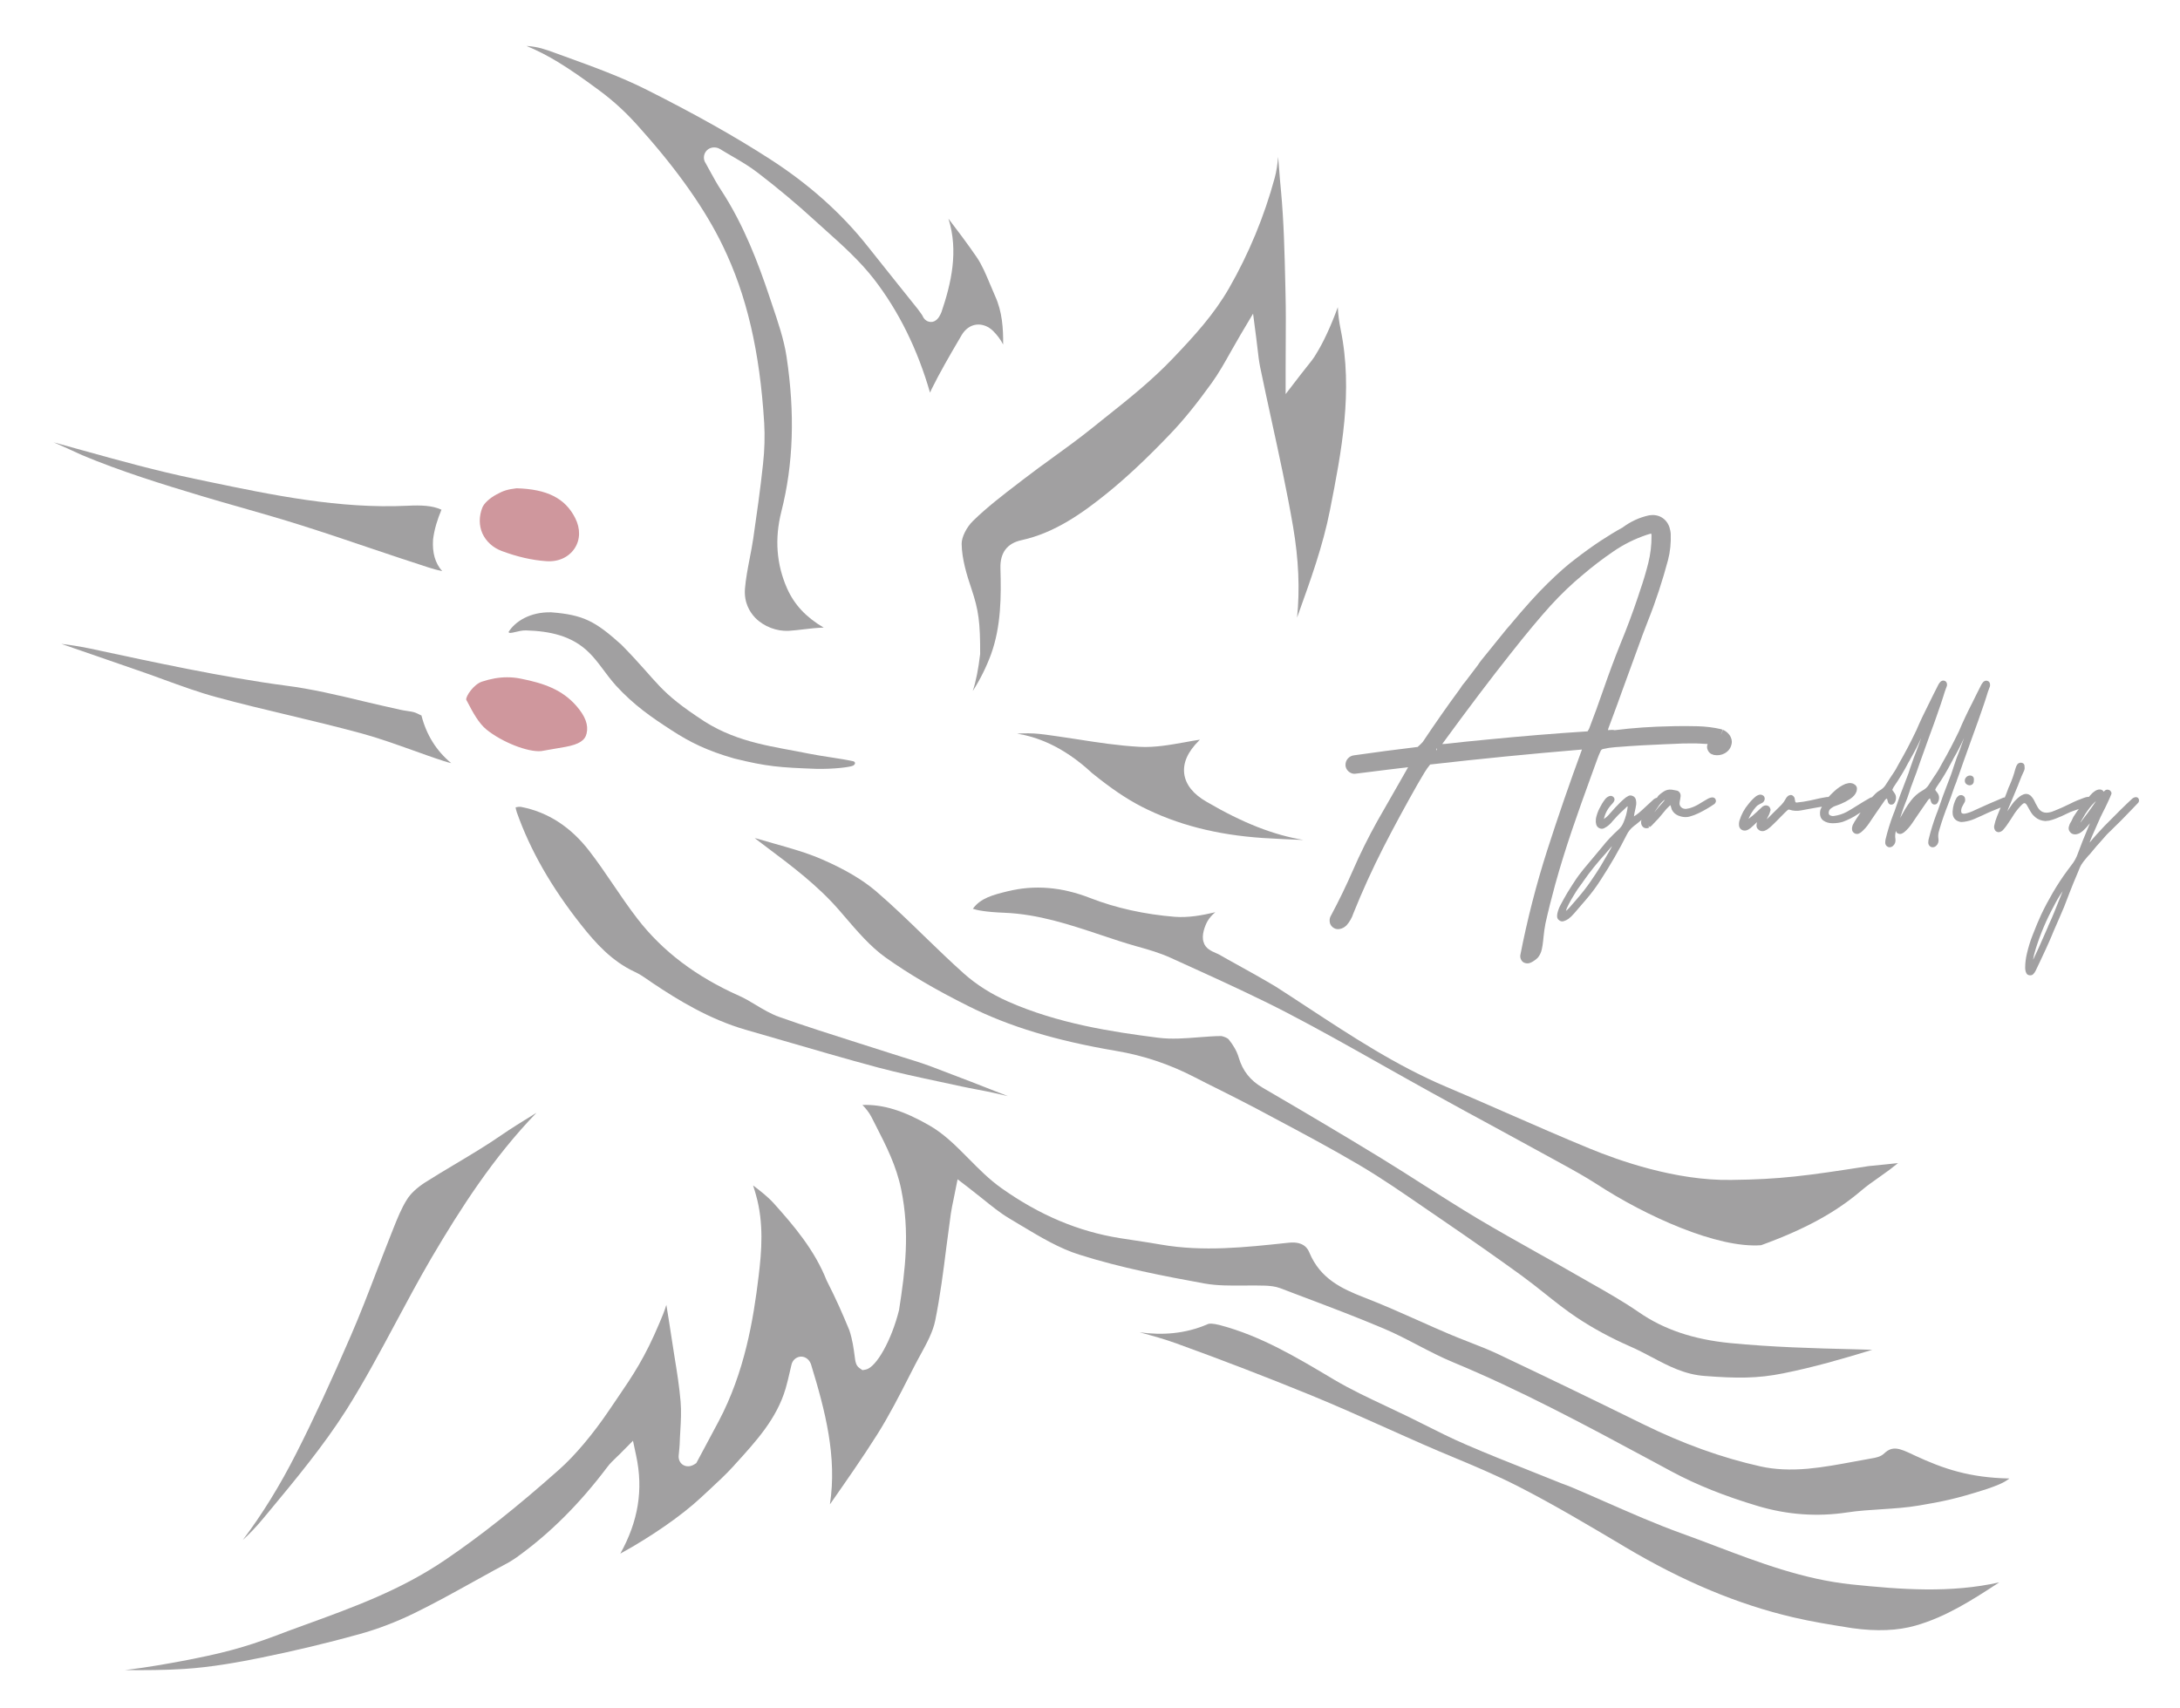 <?xml version="1.0" encoding="utf-8"?>
<!-- Generator: Adobe Illustrator 27.4.1, SVG Export Plug-In . SVG Version: 6.00 Build 0)  -->
<svg version="1.1" id="レイヤー_1" xmlns="http://www.w3.org/2000/svg" xmlns:xlink="http://www.w3.org/1999/xlink" x="0px"
	 y="0px" viewBox="0 0 209.67 164.33" style="enable-background:new 0 0 209.67 164.33;" xml:space="preserve">
<style type="text/css">
	.st0{fill:#A1A0A1;}
	.st1{fill:#CF979D;}
</style>
<g>
	<g>
		<path class="st0" d="M165.71,70.2l-0.21,0.53c0,0,0,0,0,0l0.18-0.54c-0.04-0.02-0.15-0.05-0.19-0.06
			c-0.71-0.16-1.45-0.25-2.2-0.27c-0.72-0.02-1.44-0.02-2.17-0.01l-0.36,0.01c-1.82,0.03-3.66,0.15-5.48,0.38
			c-0.07-0.02-0.14-0.04-0.23-0.03l-0.4,0.02c0.02-0.07,0.04-0.13,0.05-0.19l0.5-1.34c0.26-0.7,0.52-1.4,0.77-2.11l1.55-4.25
			c0.31-0.88,0.64-1.75,0.98-2.62c0.76-1.9,1.4-3.87,1.93-5.85c0.21-0.81,0.29-1.64,0.26-2.5c-0.01-0.22-0.06-0.44-0.13-0.67
			c-0.15-0.42-0.4-0.73-0.76-0.94c-0.35-0.2-0.75-0.26-1.19-0.19c-0.92,0.2-1.77,0.58-2.62,1.22l0-0.01
			c-0.57,0.31-1.24,0.72-2.01,1.22c-0.76,0.5-1.6,1.1-2.49,1.79c-0.75,0.56-1.63,1.34-2.62,2.31c-0.99,0.96-2.21,2.31-3.7,4.1
			c-0.09,0.1-0.18,0.2-0.27,0.31l-2.42,2.99c-0.13,0.16-0.24,0.32-0.35,0.49l-1.17,1.54c-0.22,0.25-0.42,0.52-0.57,0.77
			c-1.13,1.53-2.34,3.26-3.55,5.07c-0.13,0.15-0.29,0.3-0.47,0.46l-0.02,0.02c-2.08,0.25-4.12,0.52-6.08,0.8
			c-0.24,0.02-0.47,0.13-0.62,0.3c-0.17,0.18-0.26,0.42-0.24,0.71c0.05,0.35,0.28,0.62,0.63,0.74c0.09,0.03,0.18,0.03,0.28,0.03
			l3.12-0.39c0.66-0.08,1.33-0.16,1.99-0.24c-0.15,0.27-0.31,0.54-0.46,0.81c-0.1,0.17-0.19,0.34-0.28,0.49l-2.23,3.9
			c-0.85,1.53-1.65,3.13-2.36,4.77c-0.63,1.44-1.33,2.88-2.05,4.23c-0.06,0.09-0.1,0.18-0.13,0.27c-0.06,0.16-0.05,0.47,0.03,0.63
			c0.17,0.35,0.54,0.54,0.91,0.46c0.23-0.04,0.44-0.15,0.65-0.35c0.3-0.34,0.53-0.75,0.66-1.16c0.86-2.14,1.83-4.27,2.87-6.31
			c1.05-2.05,2.17-4.11,3.31-6.12c0.21-0.37,0.43-0.74,0.65-1.1c0.17-0.28,0.35-0.54,0.55-0.78c4.81-0.55,9.69-1.03,14.6-1.44
			c-1.18,3.21-2.31,6.48-3.35,9.72c-1.05,3.29-1.92,6.67-2.58,10.08c-0.03,0.21,0.06,0.46,0.22,0.61c0.12,0.1,0.29,0.16,0.46,0.16
			c0.07,0,0.15-0.01,0.21-0.03c0.1-0.03,0.21-0.08,0.32-0.15c0.09-0.05,0.16-0.1,0.24-0.16c0.04-0.03,0.18-0.15,0.22-0.19
			c0.2-0.23,0.33-0.51,0.4-0.83c0.06-0.25,0.09-0.49,0.13-0.83l0.03-0.31c0.04-0.46,0.11-0.91,0.19-1.34
			c0.28-1.26,0.6-2.51,0.94-3.76c0.48-1.74,1.03-3.49,1.61-5.21c0.59-1.73,1.2-3.45,1.83-5.17l0.6-1.65
			c0.09-0.26,0.2-0.52,0.32-0.78c0.05-0.12,0.12-0.18,0.24-0.21c0.38-0.09,0.77-0.15,1.19-0.18l0.3-0.02
			c1.49-0.12,2.98-0.2,4.47-0.26l0.78-0.03c0.6-0.04,1.2-0.05,1.81-0.05c0.52-0.01,1.05,0.04,1.51,0.06
			c-0.08,0.19-0.08,0.4,0.01,0.58c0.05,0.14,0.19,0.3,0.32,0.37c0.06,0.03,0.19,0.08,0.26,0.1c0.36,0.07,0.73,0.02,1.04-0.15
			c0.39-0.21,0.63-0.56,0.69-1.01c0.02-0.19-0.01-0.48-0.25-0.8C166.13,70.44,165.93,70.29,165.71,70.2z M138.13,72.02l0.01-0.01
			l0.06,0.01l-0.03,0.18c0,0-0.01,0-0.01,0L138.13,72.02z M152.89,69.97c-0.04,0.11-0.09,0.22-0.2,0.38
			c-3.14,0.2-6.39,0.47-9.65,0.79c-1.39,0.13-2.75,0.27-4.05,0.42c-0.09,0-0.19,0.01-0.28,0.01c2.51-3.44,4.72-6.36,6.58-8.7
			c1.51-1.92,2.8-3.46,3.82-4.59c1.02-1.12,2.08-2.13,3.16-3.02c0.9-0.77,1.87-1.51,2.91-2.22c0.99-0.68,2.06-1.21,3.19-1.59
			c0.14-0.05,0.29-0.08,0.43-0.13c0.03,0.06,0.04,0.12,0.04,0.21c0.01,0.89-0.1,1.78-0.31,2.63c-0.23,0.91-0.5,1.81-0.8,2.67
			c-0.07,0.2-0.14,0.4-0.19,0.58c-0.51,1.52-1.08,3.05-1.7,4.55c-0.56,1.39-1.09,2.82-1.59,4.26c-0.24,0.7-0.49,1.39-0.73,2.06
			l-0.14,0.37c-0.16,0.44-0.32,0.87-0.49,1.31C152.89,69.96,152.89,69.96,152.89,69.97z"/>
		<path class="st0" d="M164.1,76.93c-0.14,0.08-0.27,0.15-0.41,0.24c-0.12,0.07-0.24,0.15-0.36,0.22c-0.28,0.16-0.56,0.28-0.85,0.36
			c-0.09,0.02-0.18,0.03-0.27,0.05c-0.03,0-0.05,0-0.08,0.01c-0.03-0.01-0.04-0.01-0.04,0c-0.04-0.01-0.09,0-0.07-0.01
			c-0.16-0.02-0.28-0.09-0.37-0.2c-0.09-0.11-0.13-0.24-0.11-0.39c0-0.05,0.01-0.1,0.02-0.14c0,0,0.01-0.05,0.01-0.06l0.01-0.04
			c0.01-0.03,0.01-0.06,0.02-0.1c0.01-0.09,0.02-0.17,0.04-0.28c0.01-0.13-0.02-0.25-0.09-0.35c-0.07-0.11-0.18-0.18-0.32-0.2
			c-0.14-0.03-0.28-0.05-0.43-0.08c-0.31-0.04-0.58,0.03-0.82,0.2c-0.16,0.1-0.31,0.22-0.46,0.36c-0.06,0.06-0.1,0.15-0.16,0.22
			c-0.03,0.01-0.04,0.01-0.08,0.02c-0.04,0.02-0.08,0.03-0.11,0.05c-0.06,0.03-0.09,0.05-0.1,0.06c0,0-0.01,0.01-0.01,0.01
			c-0.52,0.49-0.9,0.84-1.15,1.06c-0.3,0.28-0.38,0.33-0.39,0.33c-0.02,0.01-0.05,0.03-0.06,0.05c-0.02,0.02-0.05,0.04-0.1,0.07
			c-0.07,0.04-0.14,0.09-0.21,0.14c0.01-0.09,0.03-0.2,0.05-0.31l0.06-0.27c0.04-0.19,0.08-0.38,0.11-0.59
			c0.01-0.14,0-0.27-0.03-0.42c-0.04-0.18-0.15-0.31-0.3-0.37c-0.16-0.08-0.33-0.07-0.46,0.01c-0.03,0.01-0.06,0.03-0.06,0.04
			c-0.04,0.02-0.08,0.04-0.14,0.08c-0.35,0.28-0.68,0.6-1,0.95c-0.17,0.2-0.35,0.4-0.55,0.61c-0.16,0.2-0.36,0.38-0.57,0.52
			c0.12-0.56,0.39-1.04,0.79-1.45c0.07-0.07,0.14-0.16,0.2-0.28c0.06-0.14,0.04-0.28-0.07-0.38c-0.1-0.1-0.23-0.14-0.37-0.1
			c-0.19,0.06-0.34,0.18-0.45,0.33c-0.21,0.27-0.38,0.57-0.53,0.87c-0.15,0.29-0.25,0.59-0.32,0.89c-0.02,0.1-0.03,0.2-0.02,0.24
			c-0.01,0.04-0.01,0.08-0.01,0.16c0,0.02,0.01,0.04,0.01,0.06s0,0.03,0.01,0.05c0.01,0.04,0.02,0.07,0.02,0.12
			c0.04,0.17,0.15,0.3,0.3,0.37c0.16,0.08,0.32,0.08,0.48,0c0.01,0,0.02-0.01,0.03-0.02c0.08-0.04,0.15-0.08,0.22-0.13
			c0.21-0.15,0.4-0.33,0.55-0.53c0.33-0.38,0.69-0.75,1.06-1.08c0.11-0.1,0.22-0.21,0.3-0.29c0.03-0.02,0.06-0.04,0.09-0.05l0,0.03
			c-0.06,0.52-0.19,1.02-0.4,1.51c-0.11,0.28-0.28,0.52-0.51,0.72c-0.56,0.51-1.09,1.06-1.55,1.65c-0.31,0.36-0.61,0.73-0.92,1.1
			c-0.29,0.35-0.58,0.69-0.87,1.04c-0.32,0.39-0.63,0.81-0.91,1.25c-0.05,0.09-0.11,0.17-0.17,0.26c-0.16,0.24-0.31,0.48-0.46,0.73
			c-0.23,0.39-0.45,0.78-0.66,1.18c-0.14,0.25-0.24,0.52-0.31,0.81c-0.02,0.1-0.03,0.2-0.03,0.3c0,0.16,0.07,0.3,0.2,0.38
			c0.09,0.07,0.19,0.11,0.3,0.11c0.04,0,0.08-0.01,0.13-0.02c0.17-0.05,0.33-0.13,0.47-0.23c0.19-0.15,0.38-0.33,0.54-0.52
			l1.17-1.36c0.51-0.59,0.98-1.23,1.4-1.89c0.9-1.38,1.74-2.83,2.48-4.3c0.16-0.33,0.38-0.6,0.67-0.83
			c0.11-0.09,0.18-0.15,0.24-0.18c0.01-0.01,0.03-0.03,0.04-0.04c0.12-0.09,0.23-0.18,0.33-0.27c0.04-0.04,0.1-0.09,0.15-0.13
			c0,0.01-0.01,0.01-0.01,0.02c-0.02,0.07-0.03,0.15-0.03,0.22c-0.01,0.19,0.07,0.36,0.23,0.49c0.07,0.05,0.16,0.07,0.27,0.08
			c0,0,0.01,0,0.01,0c0.11,0,0.2-0.03,0.28-0.08l-0.11-0.17l0.17,0.13c0.06-0.04,0.12-0.09,0.18-0.15c0.06-0.06,0.12-0.13,0.17-0.18
			c0.33-0.32,0.64-0.67,0.93-1.04c0.19-0.25,0.4-0.48,0.64-0.7c0.01-0.01,0.02-0.02,0.04-0.03c0.03,0.05,0.05,0.1,0.06,0.16
			c0.02,0.09,0.05,0.17,0.08,0.26c0.13,0.27,0.34,0.46,0.62,0.58c0.08,0.03,0.16,0.06,0.27,0.09c0.27,0.07,0.55,0.08,0.81,0.01
			c0.3-0.08,0.59-0.19,0.88-0.33c0.51-0.25,1.02-0.54,1.5-0.87c0.05-0.03,0.08-0.08,0.1-0.11c0.09-0.12,0.09-0.26,0-0.41
			c-0.09-0.11-0.22-0.15-0.37-0.12C164.45,76.74,164.28,76.81,164.1,76.93z M159.46,77.63c0.17-0.26,0.37-0.49,0.59-0.66
			c0.02-0.01,0.04-0.02,0.06-0.03l0,0.01c-0.04,0.07-0.09,0.13-0.14,0.19c-0.29,0.31-0.57,0.64-0.83,0.97
			c-0.01,0.01-0.02,0.02-0.03,0.03C159.22,77.97,159.34,77.8,159.46,77.63z M160.1,76.72L160.1,76.72L160.1,76.72L160.1,76.72z
			 M153.46,84.08l-0.13,0.19c-0.01,0.01-0.04,0.05-0.04,0.06c-0.38,0.58-0.79,1.15-1.23,1.68l-0.49,0.58
			c-0.2,0.24-0.41,0.47-0.62,0.71c-0.1,0.12-0.22,0.23-0.34,0.33c0-0.01,0-0.02,0.01-0.03c0.02-0.08,0.05-0.16,0.07-0.23
			c0.04-0.1,0.09-0.2,0.15-0.31c0.02-0.05,0.05-0.1,0.08-0.16c0.11-0.21,0.22-0.41,0.34-0.6l0.12-0.2c0.24-0.41,0.52-0.81,0.81-1.19
			c0.04-0.05,0.08-0.11,0.11-0.16c0.63-0.91,1.34-1.78,2.09-2.61c0.18-0.21,0.36-0.42,0.54-0.63c0.04-0.04,0.07-0.08,0.12-0.12
			c-0.03,0.04-0.05,0.09-0.07,0.13c-0.12,0.22-0.24,0.45-0.37,0.66l-0.28,0.48C154.06,83.14,153.77,83.62,153.46,84.08z"/>
		<path class="st0" d="M188.01,75.59c0.02-0.03,0.03-0.07,0.06-0.14c0.07-0.17,0.13-0.35,0.19-0.53c0.04-0.13,0.09-0.25,0.14-0.38
			l0.07-0.2c0.12-0.34,0.24-0.69,0.36-1.03c0.27-0.76,0.54-1.51,0.81-2.26c0.21-0.56,0.41-1.13,0.61-1.69l0.56-1.61
			c0.08-0.22,0.15-0.45,0.22-0.67c0.1-0.36,0.22-0.7,0.35-1.03c0.02-0.06,0.03-0.11,0.02-0.17c0-0.02,0-0.05,0-0.07
			c0-0.03-0.01-0.06-0.02-0.08c-0.03-0.12-0.12-0.21-0.25-0.24c-0.12-0.04-0.25,0-0.37,0.1c-0.07,0.08-0.14,0.17-0.19,0.26
			c-0.17,0.32-0.33,0.65-0.49,0.97c-0.14,0.28-0.27,0.56-0.41,0.83c-0.46,0.89-0.88,1.78-1.26,2.69c-0.01,0.02-0.02,0.04-0.03,0.06
			c-0.01,0.01-0.03,0.05-0.03,0.06c-0.49,1.01-1,1.99-1.54,2.93c-0.09,0.17-0.19,0.34-0.28,0.51l-0.06,0.11
			c-0.05,0.08-0.1,0.16-0.15,0.24c-0.01,0.02-0.03,0.05-0.04,0.06c-0.07,0.12-0.15,0.24-0.24,0.36c-0.17,0.25-0.33,0.51-0.5,0.77
			c-0.15,0.26-0.35,0.45-0.63,0.6c-0.45,0.25-0.83,0.59-1.13,0.99c-0.4,0.51-0.71,1.09-1.03,1.66c0.15-0.44,0.28-0.88,0.45-1.3
			c0.17-0.42,0.33-0.85,0.47-1.29c0.05-0.18,0.11-0.36,0.18-0.53l0.05-0.13c0.07-0.17,0.13-0.35,0.19-0.52l0.22-0.58
			c0.12-0.34,0.24-0.69,0.36-1.03c0.27-0.76,0.54-1.51,0.81-2.26c0.21-0.56,0.41-1.13,0.62-1.7l0.56-1.61
			c0.08-0.22,0.15-0.45,0.22-0.67c0.1-0.35,0.22-0.7,0.34-1.01c0.03-0.06,0.05-0.12,0.04-0.19c0-0.02,0-0.05,0-0.07
			c0-0.03-0.01-0.06-0.02-0.09c-0.03-0.11-0.12-0.2-0.24-0.23c-0.12-0.04-0.25,0-0.37,0.1c-0.07,0.08-0.14,0.17-0.19,0.26
			c-0.17,0.32-0.33,0.65-0.49,0.97c-0.14,0.28-0.27,0.56-0.41,0.83c-0.45,0.88-0.87,1.77-1.25,2.66c-0.01,0.03-0.03,0.06-0.05,0.09
			c-0.01,0.01-0.03,0.05-0.03,0.07c-0.48,1.01-1,1.99-1.54,2.93l-0.34,0.62c-0.05,0.08-0.1,0.16-0.15,0.24
			c-0.01,0.02-0.03,0.05-0.04,0.06c-0.08,0.12-0.15,0.24-0.24,0.36c-0.17,0.25-0.33,0.51-0.5,0.77c-0.15,0.26-0.35,0.45-0.62,0.6
			c-0.29,0.16-0.51,0.42-0.74,0.65c-0.07,0.02-0.15,0.03-0.2,0.07c-0.41,0.23-0.82,0.48-1.25,0.75c-0.32,0.21-0.65,0.4-0.98,0.59
			c-0.38,0.2-0.79,0.33-1.22,0.39c-0.06,0.01-0.13,0.01-0.19,0c-0.3-0.06-0.34-0.2-0.31-0.39c0.03-0.17,0.12-0.29,0.27-0.38
			c0.07-0.05,0.13-0.08,0.17-0.11c0.04-0.02,0.07-0.03,0.08-0.04c0.13-0.04,0.34-0.12,0.64-0.24c0.31-0.13,0.61-0.29,0.9-0.48
			c0.31-0.21,0.51-0.44,0.6-0.7c0.01-0.02,0.01-0.03,0.02-0.05c0.01-0.05,0.02-0.12,0.03-0.21c0.01-0.14-0.04-0.26-0.15-0.37
			c-0.06-0.05-0.12-0.09-0.22-0.14c-0.17-0.06-0.33-0.07-0.47-0.04c-0.13,0.03-0.22,0.05-0.28,0.07c-0.38,0.16-0.74,0.4-1.07,0.71
			c-0.26,0.24-0.41,0.4-0.54,0.54c-0.06,0-0.13,0-0.19,0.01c-0.42,0.07-0.85,0.15-1.27,0.26c-0.11,0.02-0.22,0.05-0.32,0.07
			c-0.42,0.09-0.86,0.16-1.3,0.2c-0.02,0-0.04,0-0.07-0.02c-0.03-0.02-0.05-0.05-0.05-0.05l-0.03-0.16
			c-0.01-0.06-0.02-0.13-0.04-0.21c-0.03-0.08-0.07-0.14-0.14-0.2c-0.11-0.09-0.21-0.1-0.29-0.08c-0.04,0.01-0.08,0.02-0.12,0.04
			c-0.05,0.02-0.09,0.05-0.12,0.08c-0.09,0.08-0.15,0.17-0.2,0.27c-0.1,0.19-0.23,0.37-0.38,0.53c-0.47,0.47-0.94,0.93-1.43,1.42
			c0.03-0.06,0.06-0.13,0.09-0.19c0.05-0.09,0.09-0.17,0.13-0.26c0.05-0.11,0.09-0.22,0.1-0.29c0.01-0.01,0.03-0.06,0.03-0.08
			c0.03-0.08,0.02-0.17-0.02-0.26c-0.04-0.1-0.1-0.17-0.16-0.2c-0.14-0.08-0.29-0.09-0.43-0.03c-0.08,0.03-0.16,0.08-0.21,0.14
			l-0.26,0.24c-0.07,0.06-0.14,0.13-0.2,0.19c-0.25,0.24-0.52,0.47-0.82,0.69c0.17-0.42,0.41-0.8,0.71-1.14
			c0.1-0.12,0.22-0.21,0.37-0.28l0.24-0.12c0.02-0.01,0.06-0.05,0.08-0.06c0,0,0.04-0.04,0.04-0.04c0.05-0.05,0.08-0.12,0.11-0.21
			c0.02-0.09,0.01-0.18-0.02-0.24c-0.04-0.12-0.16-0.18-0.2-0.2c-0.08-0.04-0.16-0.05-0.27-0.04c-0.11,0.03-0.21,0.07-0.32,0.14
			c-0.25,0.2-0.48,0.43-0.67,0.67c-0.02,0.02-0.05,0.05-0.05,0.06c-0.41,0.48-0.71,1.03-0.89,1.63c-0.05,0.18-0.06,0.36-0.03,0.54
			c0.03,0.12,0.09,0.22,0.19,0.3c0.2,0.16,0.48,0.14,0.69,0.02c0.16-0.09,0.29-0.2,0.41-0.32l0.05-0.04
			c0.07-0.07,0.15-0.14,0.22-0.21c0,0,0,0,0,0c0.05-0.05,0.1-0.1,0.15-0.15l-0.04,0.28c-0.02,0.19,0.06,0.36,0.23,0.48
			c0.11,0.08,0.22,0.11,0.34,0.11c0.06,0,0.13-0.01,0.19-0.03c0.1-0.04,0.19-0.08,0.28-0.14c0.19-0.13,0.36-0.27,0.51-0.43
			c0.12-0.11,0.23-0.23,0.36-0.35c0.15-0.16,0.31-0.32,0.47-0.48l0.12-0.12c0.15-0.15,0.29-0.3,0.44-0.43
			c0.04-0.04,0.09-0.07,0.13-0.09c0.02-0.01,0.04-0.01,0.08,0c0.38,0.13,0.77,0.15,1.16,0.07c0.2-0.04,0.39-0.07,0.59-0.11
			l0.83-0.15c0.18-0.04,0.38-0.06,0.56-0.09c-0.03,0.06-0.07,0.12-0.1,0.19c-0.03,0.05-0.05,0.11-0.07,0.24
			c-0.07,0.52,0.13,0.78,0.32,0.91c0.23,0.16,0.53,0.25,0.87,0.25c0.38,0,0.71-0.05,1-0.14c0.5-0.19,0.99-0.43,1.43-0.73
			c0.09-0.05,0.18-0.12,0.27-0.17c-0.25,0.41-0.55,0.78-0.76,1.22c-0.05,0.13-0.08,0.28-0.06,0.44c0.01,0.13,0.09,0.25,0.21,0.33
			c0.16,0.1,0.3,0.09,0.4,0.06c0.1-0.04,0.19-0.09,0.29-0.17c0.28-0.24,0.53-0.53,0.74-0.84c0.13-0.19,0.26-0.39,0.39-0.58
			c0.09-0.13,0.17-0.26,0.28-0.41c0.28-0.41,0.56-0.82,0.85-1.23c0.03-0.04,0.06-0.08,0.1-0.1c0.02-0.02,0.05-0.04,0.07-0.06
			l-0.14-0.14l0,0l0.18,0.18c0,0.01,0.02,0.06,0.02,0.07c0,0.01,0.01,0.05,0.01,0.05l0.02,0.07c0.01,0.05,0.03,0.1,0.05,0.16
			c0.06,0.13,0.17,0.2,0.29,0.2c0.05-0.01,0.1-0.01,0.16-0.03c0.03-0.01,0.1-0.06,0.12-0.09c0.1-0.13,0.16-0.27,0.18-0.43
			c0.02-0.17,0-0.32-0.08-0.47c-0.05-0.08-0.1-0.16-0.16-0.24c-0.04-0.05-0.07-0.09-0.09-0.12c-0.02-0.04-0.02-0.06,0-0.09
			c0.04-0.1,0.09-0.19,0.14-0.27c0.51-0.74,0.98-1.52,1.4-2.33c0.04-0.08,0.09-0.16,0.14-0.24c0,0,0.03-0.07,0.03-0.07
			c0.39-0.67,0.75-1.36,1.05-2.04c-0.07,0.18-0.13,0.37-0.19,0.54c-0.08,0.22-0.16,0.45-0.25,0.67c-0.19,0.47-0.36,0.93-0.51,1.38
			c-0.03,0.1-0.07,0.2-0.11,0.31l-0.08,0.25c-0.05,0.17-0.11,0.34-0.18,0.51c-0.07,0.17-0.13,0.34-0.19,0.5
			c-0.35,0.87-0.68,1.78-0.99,2.71c-0.04,0.13-0.09,0.25-0.14,0.37c-0.02,0.05-0.04,0.09-0.05,0.13c-0.3,0.79-0.55,1.6-0.75,2.44
			c-0.01,0.08-0.02,0.15-0.02,0.23l0,0.09c0.01,0.08,0.04,0.15,0.08,0.21c0.05,0.07,0.12,0.12,0.21,0.16
			c0.05,0.02,0.09,0.02,0.14,0.02c0.1,0,0.21-0.04,0.31-0.12c0.2-0.18,0.28-0.41,0.24-0.67c-0.04-0.24-0.03-0.48,0.03-0.7
			c0.01-0.03,0.02-0.06,0.02-0.08c0.03,0.07,0.05,0.16,0.13,0.21c0.16,0.1,0.3,0.09,0.4,0.06c0.1-0.04,0.19-0.09,0.29-0.17
			c0.28-0.24,0.53-0.53,0.74-0.84c0.13-0.19,0.26-0.39,0.39-0.58c0.09-0.13,0.17-0.26,0.28-0.41c0.28-0.41,0.56-0.82,0.85-1.23
			c0.03-0.04,0.07-0.08,0.09-0.1c0.03-0.02,0.05-0.04,0.08-0.07l-0.14-0.14l0,0l0.18,0.18c0,0.01,0.01,0.05,0.02,0.05
			c0,0.02,0.01,0.05,0.01,0.07c0.01,0.02,0.01,0.04,0.03,0.07c0.01,0.06,0.03,0.11,0.05,0.15c0.06,0.13,0.17,0.21,0.29,0.21
			c0.05-0.01,0.1-0.01,0.15-0.02c0.03-0.01,0.1-0.06,0.12-0.09c0.1-0.13,0.16-0.27,0.18-0.43c0.02-0.16,0-0.32-0.08-0.47
			c-0.05-0.08-0.1-0.16-0.17-0.24c-0.04-0.05-0.07-0.09-0.09-0.12c-0.02-0.04-0.02-0.06-0.01-0.09c0.05-0.1,0.09-0.2,0.15-0.27
			c0.51-0.73,0.98-1.52,1.4-2.33c0.04-0.08,0.08-0.16,0.13-0.24c0.01-0.01,0.03-0.06,0.03-0.07c0.39-0.66,0.74-1.34,1.05-2.04
			c-0.07,0.18-0.13,0.36-0.19,0.54c-0.07,0.21-0.15,0.42-0.24,0.67c-0.19,0.45-0.36,0.92-0.51,1.39c-0.03,0.09-0.06,0.19-0.1,0.3
			c-0.03,0.08-0.06,0.17-0.08,0.25c-0.06,0.17-0.11,0.34-0.18,0.51c-0.07,0.17-0.13,0.34-0.19,0.5c-0.36,0.91-0.69,1.82-0.99,2.71
			c-0.04,0.13-0.09,0.25-0.14,0.37c-0.02,0.05-0.04,0.09-0.05,0.13c-0.29,0.77-0.54,1.59-0.75,2.44c-0.01,0.08-0.02,0.15-0.02,0.23
			l0,0.09c0.01,0.08,0.04,0.15,0.08,0.21c0.05,0.07,0.12,0.13,0.21,0.16c0.05,0.02,0.09,0.02,0.14,0.02c0.11,0,0.21-0.04,0.31-0.12
			c0.2-0.18,0.28-0.41,0.24-0.67c-0.04-0.24-0.03-0.47,0.03-0.7c0.02-0.06,0.03-0.11,0.05-0.17c0.01-0.06,0.03-0.13,0.05-0.18
			c0.22-0.75,0.49-1.51,0.79-2.27c0.17-0.42,0.32-0.85,0.47-1.29C187.89,75.93,187.95,75.76,188.01,75.59z M170.06,77.98
			C170.06,77.98,170.06,77.98,170.06,77.98L170.06,77.98L170.06,77.98z M178.67,80.01C178.67,80.01,178.67,80.01,178.67,80.01
			L178.67,80.01L178.67,80.01z M181.74,76.95C181.74,76.95,181.74,76.95,181.74,76.95L181.74,76.95L181.74,76.95z M182.82,80.01
			C182.82,80.01,182.82,80.01,182.82,80.01L182.82,80.01L182.82,80.01z"/>
		<path class="st0" d="M189.1,74.77c-0.1,0.11-0.15,0.25-0.12,0.41c0.02,0.1,0.07,0.19,0.15,0.25c0.08,0.06,0.17,0.1,0.26,0.11
			c0.02,0,0.03,0,0.05,0c0.07,0,0.14-0.02,0.21-0.06c0.11-0.06,0.15-0.15,0.18-0.25c0.01-0.09,0.02-0.18,0.02-0.28
			c0-0.04-0.01-0.08-0.02-0.11c-0.01-0.01-0.03-0.07-0.03-0.08C189.64,74.53,189.28,74.56,189.1,74.77z"/>
		<path class="st0" d="M205.64,76.76c-0.07-0.07-0.17-0.09-0.3-0.07c-0.09,0.02-0.17,0.06-0.26,0.13c-0.01,0-0.01,0.01-0.01,0.01
			c-0.63,0.58-1.53,1.47-2.66,2.62c-0.54,0.57-0.99,1.06-1.33,1.48c-0.03,0.04-0.07,0.08-0.1,0.12c0,0,0,0,0-0.01
			c0.03-0.09,0.07-0.2,0.11-0.31c0.04-0.11,0.1-0.25,0.18-0.43c0.07-0.15,0.13-0.31,0.21-0.47c0.08-0.17,0.15-0.34,0.23-0.52
			c0.12-0.28,0.22-0.51,0.31-0.7c0.09-0.18,0.17-0.35,0.25-0.51c0.12-0.22,0.25-0.49,0.4-0.81c0.19-0.4,0.32-0.7,0.4-0.91
			c0.02-0.04,0.02-0.09,0-0.14c-0.01-0.04-0.03-0.08-0.06-0.12c-0.04-0.06-0.09-0.1-0.14-0.12c-0.15-0.07-0.31-0.06-0.44,0.06
			c-0.02,0.01-0.03,0.03-0.04,0.05c-0.01,0.02-0.02,0.03-0.04,0.05c0,0,0,0,0,0c-0.07-0.09-0.14-0.15-0.23-0.19
			c-0.25-0.08-0.53,0.01-0.85,0.29c-0.12,0.11-0.25,0.27-0.37,0.4c-0.02,0-0.03-0.01-0.05-0.01c-0.14,0.01-0.27,0.04-0.4,0.09
			c-0.46,0.16-0.91,0.35-1.34,0.57c-0.52,0.26-1.04,0.49-1.54,0.69c0,0-0.05,0.02-0.06,0.02c-0.11,0.05-0.22,0.09-0.33,0.11
			c-0.54,0.13-0.91-0.02-1.18-0.45c-0.06-0.1-0.12-0.21-0.18-0.33c-0.01-0.02-0.02-0.05-0.03-0.05c0,0,0,0,0,0.01l-0.07-0.16
			c-0.04-0.09-0.09-0.18-0.14-0.27c-0.07-0.11-0.15-0.21-0.26-0.33c-0.21-0.18-0.45-0.23-0.71-0.13c-0.13,0.05-0.24,0.11-0.36,0.2
			c-0.28,0.22-0.53,0.47-0.73,0.75c-0.16,0.23-0.31,0.45-0.46,0.67c0.09-0.25,0.19-0.5,0.3-0.74c0.25-0.58,0.49-1.16,0.73-1.75
			l0.05-0.14c0.04-0.09,0.07-0.19,0.11-0.28c0.13-0.33,0.26-0.66,0.41-0.96c0.04-0.08,0.06-0.16,0.07-0.26
			c0-0.1-0.01-0.19-0.02-0.29c0-0.02-0.01-0.04-0.02-0.06c-0.01-0.02-0.04-0.06-0.05-0.08c-0.02-0.02-0.05-0.05-0.11-0.08
			c-0.07-0.03-0.15-0.04-0.24-0.03c-0.11,0.02-0.18,0.06-0.25,0.14c-0.1,0.14-0.17,0.3-0.21,0.47c-0.14,0.54-0.33,1.07-0.55,1.57
			c-0.07,0.14-0.13,0.29-0.18,0.44c-0.08,0.23-0.18,0.47-0.28,0.72c-0.04,0.01-0.08,0-0.12,0.01c-0.89,0.37-1.81,0.77-2.72,1.19
			c-0.31,0.16-0.63,0.28-0.95,0.35c-0.07,0.01-0.14,0.02-0.21,0.01c-0.14-0.02-0.17-0.08-0.19-0.17c-0.02-0.17,0.01-0.33,0.08-0.48
			l0.11-0.21c0.05-0.09,0.1-0.18,0.16-0.29c0.04-0.13,0.04-0.26-0.01-0.41c-0.03-0.07-0.08-0.12-0.17-0.18
			c-0.21-0.1-0.4-0.03-0.48,0.07c-0.05,0.04-0.1,0.09-0.13,0.14c0,0,0,0.01-0.01,0.01c-0.22,0.38-0.35,0.82-0.38,1.31
			c0,0,0,0.06,0,0.06c0,0.06,0,0.13,0.01,0.21c0.07,0.42,0.34,0.67,0.79,0.74c0.03,0,0.05,0,0.08,0c0.08,0,0.15-0.01,0.23-0.02
			c0.34-0.05,0.68-0.14,1-0.28c0.28-0.12,0.55-0.24,0.83-0.37c0.55-0.27,1.12-0.5,1.68-0.72l-0.35,0.86
			c-0.11,0.27-0.2,0.56-0.27,0.9c-0.02,0.13,0,0.25,0.05,0.36c0.04,0.09,0.1,0.17,0.19,0.2c0.06,0.03,0.12,0.05,0.18,0.05
			c0.03,0,0.05,0,0.08-0.01c0.13-0.03,0.24-0.09,0.34-0.19c0.24-0.27,0.46-0.57,0.66-0.89c0.06-0.09,0.12-0.19,0.19-0.29l0.24-0.38
			c0.22-0.33,0.48-0.64,0.78-0.93c0.01,0,0.02-0.01,0.05-0.03c0.01,0,0.05-0.04,0.06-0.05c0.02-0.01,0.05-0.02,0.11-0.02
			c0.07,0.01,0.1,0.04,0.15,0.1c0.04,0.05,0.07,0.09,0.1,0.15c0.05,0.09,0.1,0.17,0.15,0.27c0.07,0.12,0.13,0.24,0.21,0.36
			c0.11,0.18,0.24,0.32,0.39,0.45c0.26,0.23,0.59,0.36,1,0.39c0.03,0,0.05,0,0.07-0.01c0.07,0,0.17-0.01,0.28-0.03
			c0.21-0.05,0.42-0.11,0.62-0.19c0.39-0.15,0.78-0.32,1.17-0.52c0.34-0.18,0.71-0.27,1.07-0.41c-0.05,0.07-0.12,0.16-0.17,0.23
			c-0.19,0.28-0.3,0.45-0.34,0.51c-0.03,0.05-0.05,0.09-0.06,0.12c-0.01,0.02-0.02,0.04-0.05,0.1c-0.01,0.04-0.03,0.08-0.06,0.14
			c-0.03,0.06-0.08,0.15-0.16,0.28c-0.04,0.07-0.07,0.15-0.08,0.21c-0.01,0.01-0.03,0.06-0.03,0.07c-0.06,0.21-0.03,0.4,0.11,0.56
			c0.12,0.15,0.28,0.22,0.48,0.22c0.02,0,0.03,0,0.05,0c0.11-0.01,0.22-0.04,0.34-0.09c0.11-0.06,0.23-0.13,0.34-0.23
			c0.23-0.2,0.46-0.45,0.7-0.75c-0.09,0.23-0.19,0.45-0.28,0.67c-0.29,0.69-0.58,1.41-0.85,2.15c-0.15,0.46-0.38,0.88-0.7,1.27
			l-0.23,0.31c-0.03,0.04-0.06,0.08-0.09,0.12c-0.51,0.68-0.99,1.42-1.44,2.19c-0.39,0.67-0.76,1.36-1.1,2.08
			c-0.26,0.57-0.51,1.16-0.76,1.81l-0.07,0.18c-0.23,0.57-0.4,1.16-0.54,1.74c-0.11,0.46-0.17,0.92-0.17,1.37
			c0,0.19,0.03,0.36,0.11,0.53c0.04,0.08,0.1,0.14,0.18,0.17c0.07,0.03,0.13,0.04,0.21,0.04c0.1,0,0.18-0.03,0.24-0.08
			c0.11-0.1,0.2-0.22,0.26-0.35c0.17-0.35,0.34-0.7,0.5-1.05l0.2-0.43c0.22-0.45,0.42-0.91,0.63-1.38c0.14-0.31,0.27-0.63,0.4-0.95
			c0.18-0.42,0.36-0.84,0.55-1.26c0.32-0.72,0.61-1.42,0.86-2.11l0.15-0.39c0.21-0.54,0.43-1.09,0.66-1.62l0.29-0.7
			c0.1-0.24,0.23-0.45,0.38-0.64c0.11-0.14,0.23-0.28,0.33-0.4c0.03-0.03,0.05-0.06,0.07-0.08c0.05-0.06,0.1-0.12,0.17-0.18
			c0.11-0.12,0.21-0.24,0.3-0.36c0.24-0.3,0.5-0.6,0.78-0.9c0.19-0.21,0.38-0.43,0.56-0.64c0.09-0.09,0.17-0.18,0.25-0.25
			c0.05-0.05,0.1-0.09,0.13-0.12c0.12-0.12,0.24-0.23,0.35-0.35c0.15-0.14,0.3-0.29,0.45-0.44l0.29-0.29
			c0.32-0.32,0.63-0.64,0.94-0.97c0.31-0.33,0.52-0.55,0.64-0.67c0.03-0.04,0.06-0.1,0.06-0.15c0.01-0.04,0.01-0.07,0.01-0.1
			C205.72,76.89,205.7,76.83,205.64,76.76z M198.4,85.69c-0.28,0.71-0.56,1.41-0.85,2.12c-0.15,0.37-0.31,0.73-0.48,1.1l-0.03,0.06
			c-0.03,0.08-0.07,0.16-0.09,0.23c-0.13,0.28-0.25,0.56-0.37,0.84c-0.34,0.79-0.66,1.5-0.99,2.18c-0.02,0.03-0.03,0.06-0.05,0.09
			c0.06-0.37,0.16-0.75,0.28-1.12c0.44-1.39,1.01-2.73,1.7-4c0.25-0.5,0.54-0.99,0.85-1.44C198.38,85.72,198.39,85.7,198.4,85.69z
			 M199.79,79.56l-0.02-0.05l0.02-0.01L199.79,79.56L199.79,79.56z M200.16,78.98l0.27-0.46c0.07-0.13,0.12-0.21,0.14-0.24
			c0.16-0.24,0.31-0.45,0.44-0.61c0.13-0.17,0.27-0.32,0.41-0.46c0.06-0.06,0.11-0.1,0.17-0.15c-0.46,0.7-0.96,1.37-1.46,2.02
			c0,0-0.01,0-0.01,0.01c-0.01,0.01-0.02,0.03-0.03,0.04C200.11,79.07,200.13,79.02,200.16,78.98z"/>
	</g>
	<g>
		<path class="st0" d="M115.83,123.46c1.23,0.22,2.49,0.21,3.83,0.2c0.67-0.01,1.34-0.01,2.01,0.01c0.45,0.02,0.97,0.06,1.45,0.24
			l2.24,0.85c2.54,0.96,5.16,1.95,7.71,3.03c1.14,0.48,2.25,1.06,3.32,1.62c1.1,0.57,2.23,1.16,3.37,1.63
			c6.46,2.68,12.68,6.02,18.7,9.26l2.32,1.25c2.4,1.29,5.11,2.37,8.29,3.32c2.82,0.84,5.69,1.05,8.55,0.62
			c1.11-0.17,2.24-0.24,3.34-0.31c1.25-0.08,2.43-0.16,3.61-0.36c2.2-0.38,3.41-0.59,6.5-1.58c0.93-0.32,1.64-0.58,2.19-1.02
			c-3.8-0.08-6.29-0.9-9.14-2.23l-0.19-0.09c-1.23-0.58-1.91-0.85-2.7-0.1c-0.35,0.34-0.83,0.42-1.18,0.48
			c-0.61,0.11-1.15,0.21-1.7,0.31c-1.45,0.27-2.95,0.55-4.46,0.69c-1.69,0.15-3.22,0.08-4.56-0.22c-3.76-0.84-7.47-2.18-11.35-4.09
			c-4.59-2.26-9.27-4.52-13.91-6.72c-0.89-0.42-1.84-0.79-2.76-1.15c-0.65-0.25-1.3-0.51-1.94-0.78c-0.97-0.41-1.93-0.84-2.89-1.27
			c-1.71-0.76-3.48-1.55-5.24-2.23c-2.19-0.85-4.25-1.81-5.3-4.32c-0.12-0.28-0.46-1.12-1.98-0.96l-0.2,0.02
			c-3.95,0.42-8.02,0.87-12.11,0.16c-0.79-0.14-1.58-0.26-2.37-0.38c-0.53-0.08-1.05-0.16-1.57-0.24c-4-0.64-7.72-2.21-11.38-4.8
			c-1.19-0.84-2.19-1.86-3.17-2.85c-1.21-1.22-2.35-2.38-3.79-3.2c-2.46-1.41-4.43-2.03-6.42-1.96c0.32,0.33,0.64,0.72,0.86,1.15
			l0.46,0.9c0.96,1.88,1.95,3.82,2.41,6.09c0.83,4.1,0.4,7.68-0.21,11.59c-0.72,2.9-2.18,5.49-3.18,5.72l0,0l-0.34,0.06l-0.3-0.21
			c-0.33-0.25-0.38-0.57-0.46-1.22c-0.08-0.59-0.19-1.48-0.5-2.41c-0.69-1.67-1.25-2.95-2.19-4.8c-1.15-2.91-3.14-5.25-5.08-7.41
			c-0.55-0.61-1.26-1.17-1.99-1.72c0.11,0.31,0.19,0.62,0.28,0.92c0.77,2.72,0.54,5.43,0.26,7.76c-0.51,4.28-1.36,9.29-3.84,13.99
			c-0.47,0.88-0.94,1.76-1.41,2.64l-0.75,1.4l-0.17,0.11c-0.35,0.23-0.74,0.26-1.06,0.09c-0.31-0.17-0.48-0.49-0.47-0.87l0.04-0.42
			c0.02-0.24,0.05-0.48,0.06-0.72c0.01-0.41,0.04-0.83,0.06-1.24c0.06-1,0.11-1.94,0.03-2.87c-0.12-1.42-0.35-2.87-0.58-4.27
			c-0.08-0.49-0.16-0.99-0.23-1.48l-0.03-0.19c-0.17-1.1-0.34-2.24-0.53-3.36c-0.18,0.58-0.41,1.17-0.65,1.71
			c-1.41,3.36-2.54,5.03-4.11,7.33l-0.74,1.09c-1.54,2.28-3.29,4.37-4.82,5.72c-4.05,3.6-7.53,6.36-10.95,8.68
			c-4.28,2.91-8.81,4.55-13.6,6.29l-1.45,0.53c-3.49,1.34-5.31,1.92-9.18,2.7c-2.12,0.42-4.32,0.81-6.55,1.08
			c1.89,0.02,3.82,0.01,5.7-0.11c2.62-0.17,5.19-0.64,7.36-1.08c3.24-0.66,6.42-1.42,9.44-2.26c1.78-0.49,3.55-1.17,5.26-2
			c1.91-0.93,3.82-1.99,5.66-3.01c0.7-0.39,1.41-0.78,2.12-1.17l0.49-0.26c0.59-0.31,1.14-0.61,1.64-0.97
			c3.2-2.3,6.04-5.14,8.7-8.67c0.26-0.35,0.56-0.63,0.9-0.96c0.16-0.15,0.34-0.32,0.52-0.51l1.05-1.06l0.31,1.46
			c0.69,3.24,0.21,6.27-1.53,9.4c2.97-1.63,5.91-3.67,7.72-5.36l0.81-0.75c0.8-0.74,1.62-1.5,2.35-2.3l0.13-0.15
			c2.08-2.28,4.04-4.43,4.89-7.32c0.15-0.51,0.27-1.03,0.39-1.55l0.17-0.73c0.09-0.43,0.44-0.75,0.86-0.79
			c0.33-0.03,0.79,0.14,1.01,0.7c1.39,4.52,2.53,8.95,1.83,13.51c0.01-0.02,0.03-0.05,0.05-0.07c1.5-2.15,3.06-4.37,4.48-6.62
			c1.15-1.82,2.16-3.79,3.13-5.7l0.55-1.07c0.16-0.32,0.34-0.63,0.51-0.95c0.61-1.12,1.19-2.18,1.41-3.28
			c0.47-2.32,0.78-4.72,1.07-7.05c0.14-1.07,0.28-2.15,0.43-3.22c0.07-0.48,0.17-0.95,0.27-1.42l0.38-1.89l1.03,0.79
			c0.48,0.37,0.93,0.73,1.37,1.08c0.87,0.7,1.69,1.37,2.55,1.88c0.38,0.23,0.77,0.46,1.15,0.69c1.82,1.09,3.69,2.22,5.64,2.82
			C107.78,121.95,111.93,122.75,115.83,123.46z"/>
		<path class="st0" d="M93.44,56.66c0.68,2.03,0.84,3.2,0.83,6.25c-0.17,1.44-0.39,2.57-0.71,3.56c0.72-1.12,1.32-2.34,1.76-3.54
			c0.97-2.7,0.98-5.56,0.9-8.27c-0.04-1.49,0.64-2.4,2.03-2.7c3.2-0.7,5.86-2.6,8.26-4.54c1.87-1.52,3.77-3.3,5.99-5.62
			c1.3-1.35,2.58-2.93,4.04-4.96c0.67-0.93,1.25-1.96,1.86-3.05c0.3-0.52,0.6-1.06,0.93-1.62l1.19-2l0.3,2.31
			c0.05,0.39,0.09,0.75,0.13,1.08c0.07,0.64,0.14,1.2,0.25,1.75c0.35,1.7,0.72,3.4,1.09,5.1c0.73,3.35,1.49,6.82,2.08,10.27
			c0.53,3.12,0.66,6,0.38,8.73l0.11-0.31c1.17-3.25,2.38-6.6,3.05-10.01c1.11-5.64,2.25-11.47,1.03-17.41
			c-0.15-0.73-0.24-1.44-0.27-2.13c-0.66,1.81-1.41,3.42-2.07,4.47c-0.21,0.39-0.57,0.84-0.99,1.36c-0.17,0.21-0.34,0.43-0.52,0.66
			l-1.44,1.87v-2.36c0-0.85,0-1.67,0.01-2.47c0.01-1.68,0.02-3.26-0.02-4.83l-0.02-0.91c-0.07-2.98-0.14-6.06-0.42-9.02
			c-0.07-0.77-0.13-1.4-0.17-2c-0.03-0.42-0.07-0.82-0.1-1.23c-0.06,0.68-0.15,1.36-0.33,2.02c-1.01,3.72-2.49,7.29-4.38,10.59
			c-1.45,2.53-3.32,4.58-5.44,6.8c-1.99,2.09-4.28,3.92-6.5,5.68l-1.21,0.97c-1.24,1-2.55,1.95-3.82,2.87
			c-0.93,0.67-1.86,1.35-2.77,2.05l-0.52,0.4c-1.49,1.14-3.03,2.32-4.37,3.63c-0.63,0.61-1.11,1.58-1.1,2.21
			C92.51,53.78,92.99,55.33,93.44,56.66z"/>
		<path class="st0" d="M166.36,129.19c-3.5-0.35-6.35-1.31-8.73-2.96c-1.51-1.04-3.15-1.97-4.74-2.87l-1.4-0.8
			c-1.19-0.69-2.39-1.36-3.59-2.03c-1.9-1.07-3.87-2.17-5.78-3.31c-1.74-1.04-3.45-2.13-5.17-3.22c-1.44-0.92-2.88-1.84-4.34-2.73
			c-3.26-1.99-6.81-4.1-11.17-6.64c-1.18-0.69-1.92-1.61-2.3-2.9c-0.17-0.59-0.52-1.2-0.96-1.74c-0.13-0.16-0.48-0.28-0.71-0.33
			c-0.73,0-1.47,0.07-2.2,0.12c-1.27,0.1-2.59,0.21-3.9,0.04c-4.46-0.57-9.63-1.36-14.44-3.49c-1.58-0.7-3.03-1.62-4.2-2.66
			c-1.31-1.17-2.59-2.41-3.83-3.61c-1.5-1.46-3.06-2.97-4.67-4.35c-1.27-1.08-2.94-2.07-5.11-3.02c-1.5-0.66-3.16-1.12-4.75-1.57
			c-0.46-0.13-0.93-0.26-1.39-0.4c-0.12-0.04-0.25-0.07-0.39-0.1c0.06,0.05,0.12,0.1,0.18,0.14l0.91,0.69
			c2.44,1.83,4.97,3.72,7.06,6.14l0.49,0.57c1.22,1.42,2.48,2.9,3.94,3.94c2.22,1.58,4.76,3.08,8.01,4.7
			c3.89,1.95,8.39,3.31,14.18,4.29c2.65,0.45,5.13,1.28,7.58,2.55c0.77,0.4,1.55,0.79,2.32,1.17c1.11,0.56,2.23,1.12,3.33,1.7
			l1.99,1.06c2.69,1.43,5.48,2.92,8.16,4.5c2.12,1.25,4.17,2.67,6.15,4.03l1.49,1.02c3.19,2.18,5.63,3.89,7.92,5.55
			c0.77,0.56,1.53,1.16,2.27,1.75c0.99,0.79,2.01,1.6,3.06,2.3c1.59,1.06,3.32,1.99,5.14,2.79c0.72,0.31,1.41,0.68,2.08,1.03
			c1.64,0.87,3.2,1.69,5.15,1.82c3.03,0.23,5.03,0.25,7.53-0.26c2.89-0.58,5.67-1.38,8.54-2.26l-1.71-0.05
			C174.43,129.7,170.35,129.58,166.36,129.19z"/>
		<path class="st0" d="M61.66,12.45c3.52,3.94,6.17,7.7,7.85,11.18c2.31,4.75,3.57,10.18,3.99,17.07c0.07,1.23,0.04,2.55-0.11,3.91
			c-0.26,2.46-0.61,4.89-0.94,7.17c-0.1,0.65-0.22,1.31-0.35,1.96c-0.19,0.99-0.37,1.93-0.45,2.88c-0.11,1.36,0.48,2.28,0.99,2.81
			c0.82,0.84,2.06,1.31,3.21,1.25c0.47-0.03,0.94-0.08,1.41-0.14c0.64-0.08,1.3-0.15,1.96-0.17c-1.7-1-2.82-2.2-3.52-3.77
			c-1.02-2.31-1.21-4.79-0.55-7.39c1.16-4.57,1.32-9.44,0.5-14.9c-0.25-1.67-0.83-3.35-1.38-4.98l-0.28-0.84
			c-1.06-3.15-2.43-6.83-4.64-10.21c-0.38-0.57-0.71-1.18-1.04-1.78c-0.15-0.27-0.29-0.54-0.44-0.8c-0.23-0.33-0.23-0.8,0.03-1.14
			c0.27-0.35,0.73-0.47,1.18-0.31l0.16,0.08c0.37,0.23,0.74,0.44,1.11,0.66c0.86,0.5,1.74,1.01,2.55,1.64
			c1.9,1.46,3.72,2.98,5.39,4.51c0.37,0.34,0.74,0.67,1.11,1c1.62,1.45,3.29,2.95,4.65,4.7c2.39,3.09,4.2,6.76,5.4,10.93
			c0.05-0.11,0.1-0.23,0.15-0.34c0.81-1.63,1.73-3.22,2.63-4.75l0.25-0.43c0.34-0.58,0.84-0.95,1.41-1.02
			c0.56-0.07,1.15,0.14,1.62,0.6c0.4,0.4,0.74,0.85,0.97,1.31c0.02-1.55-0.09-3.17-0.77-4.66c-0.17-0.38-0.33-0.76-0.49-1.15
			c-0.4-0.95-0.77-1.85-1.3-2.62c-0.86-1.25-1.78-2.48-2.7-3.68c0.99,3.13,0.26,6.25-0.67,8.99l-0.1,0.22
			c-0.12,0.26-0.42,0.75-0.93,0.73c-0.5-0.02-0.72-0.41-0.82-0.64l-0.1-0.15c-0.1-0.15-0.21-0.3-0.32-0.44l-2.01-2.51
			c-0.94-1.18-1.89-2.36-2.83-3.55c-2.5-3.16-5.66-5.98-9.39-8.38c-3.35-2.16-7.1-4.27-11.82-6.65c-2.52-1.27-5.26-2.26-7.91-3.22
			l-0.99-0.36c-0.88-0.32-1.59-0.58-2.69-0.65c2.05,0.85,3.88,1.97,6.96,4.25C59.08,9.76,60.37,10.96,61.66,12.45z"/>
		<path class="st0" d="M118.82,92.7c-0.52-0.29-1.04-0.57-1.55-0.87c-0.08-0.05-0.19-0.09-0.3-0.14c-0.44-0.19-1.05-0.45-1.21-1.07
			c-0.23-0.65,0.14-1.58,0.36-1.98c0.2-0.35,0.46-0.64,0.77-0.89c-1.28,0.3-2.59,0.54-3.91,0.44c-2.87-0.23-5.68-0.85-8.11-1.8
			c-2.77-1.08-5.38-1.29-7.98-0.65c-1.33,0.33-2.59,0.64-3.32,1.68c0.38,0.13,1.22,0.31,3.01,0.38c3.29,0.13,6.33,1.15,9.27,2.13
			c1.15,0.39,2.31,0.77,3.47,1.1l0.15,0.04c1.03,0.29,2.1,0.6,3.11,1.06l2.09,0.95c3.03,1.38,6.16,2.81,9.17,4.37
			c3.07,1.6,6.12,3.32,9.08,4.99c1.57,0.88,3.14,1.77,4.72,2.64c2.15,1.19,4.3,2.36,6.46,3.53c1.83,1,3.66,2,5.49,3l0.51,0.28
			c1.15,0.63,2.35,1.29,3.48,2.02c4.7,3.07,11.61,6.19,15.8,5.87c4.18-1.52,7.16-3.14,9.63-5.25c0.53-0.45,1.09-0.85,1.64-1.23
			c0.36-0.25,0.71-0.5,1.06-0.76c0.28-0.22,0.56-0.44,0.84-0.66c-0.74,0.08-1.57,0.17-2.83,0.29c-5.99,0.94-8.52,1.28-13.23,1.33
			c-5.31,0.09-10.82-1.87-13.63-3.03c-2.65-1.09-5.31-2.26-7.88-3.38c-1.96-0.86-3.92-1.72-5.89-2.55
			c-4.77-2.02-9.11-4.87-13.3-7.62c-1.02-0.67-2.04-1.34-3.07-2C121.45,94.16,120.12,93.42,118.82,92.7z"/>
		<path class="st0" d="M178.08,152.41c-4.6-0.48-8.92-2.11-13.1-3.7c-1.07-0.41-2.15-0.81-3.22-1.2c-2.5-0.9-4.97-1.99-7.36-3.04
			c-1.11-0.49-2.21-0.97-3.32-1.44c-0.19-0.08-0.38-0.15-0.57-0.22c-0.19-0.07-0.37-0.13-0.55-0.21l-2.55-1.02
			c-2.11-0.84-4.29-1.7-6.41-2.62c-1.4-0.6-2.77-1.29-4.1-1.96c-0.51-0.26-1.02-0.51-1.53-0.76c-0.7-0.34-1.4-0.67-2.1-1
			c-1.66-0.78-3.38-1.59-5-2.55c-3.62-2.16-6.99-4.17-10.89-5.21c-0.79-0.21-1.08-0.16-1.19-0.12c-2.26,0.99-4.49,1.08-6.58,0.8
			c1.19,0.32,2.39,0.65,3.57,1.08c4.39,1.59,8.72,3.26,12.88,4.96c2.49,1.02,4.99,2.14,7.4,3.22c1.17,0.52,2.34,1.05,3.51,1.56
			c0.95,0.42,1.91,0.82,2.87,1.22c2.06,0.86,4.19,1.76,6.22,2.8c3.42,1.75,6.77,3.75,10.01,5.67l0.28,0.17
			c5.54,3.29,10.8,5.49,16.1,6.73c1.89,0.44,3.42,0.68,5.35,0.99l0.38,0.06c2.31,0.32,4.35,0.24,6.05-0.25
			c2.95-0.84,5.44-2.45,8.06-4.16C187.61,153.26,182.9,152.91,178.08,152.41z"/>
		<path class="st0" d="M62.39,94.3l0.36,0.25c2.49,1.67,5.5,3.5,8.95,4.5l3.49,1.01c3.03,0.88,6.17,1.8,9.27,2.63
			c1.92,0.51,3.92,0.94,5.85,1.35c0.74,0.16,1.49,0.32,2.23,0.48c0.45,0.1,0.9,0.18,1.36,0.27c0.56,0.11,1.13,0.21,1.69,0.34
			l1.09,0.25c0.09,0.02,0.17,0.04,0.26,0.06c-2.28-0.9-4.79-1.87-7.33-2.83c-0.91-0.34-1.86-0.64-2.79-0.92
			c-0.43-0.13-0.86-0.27-1.29-0.41c-1-0.32-2.01-0.64-3.01-0.96c-2.48-0.79-5.05-1.6-7.55-2.49c-0.83-0.29-1.57-0.74-2.29-1.17
			c-0.54-0.33-1.05-0.63-1.59-0.87c-4.17-1.86-7.37-4.29-9.78-7.41c-0.84-1.09-1.62-2.23-2.37-3.34c-0.72-1.06-1.47-2.16-2.26-3.18
			c-1.78-2.31-3.98-3.74-6.55-4.24c-0.17-0.03-0.38,0-0.54,0.04c0.02,0.14,0.06,0.32,0.12,0.49c1.29,3.64,3.31,7.18,6.18,10.81
			c1.38,1.75,2.96,3.51,5.17,4.53C61.54,93.71,61.97,94.01,62.39,94.3z"/>
		<path class="st0" d="M25.26,146.13l0.6-0.72c2.59-3.12,5.26-6.34,7.44-9.77c1.7-2.69,3.24-5.57,4.73-8.35
			c1.1-2.06,2.25-4.2,3.45-6.26c2.84-4.83,6.01-9.75,10.12-13.99c-0.11,0.07-0.23,0.14-0.34,0.21c-1.02,0.63-2.08,1.28-3.08,1.97
			c-1.39,0.96-2.85,1.83-4.27,2.68c-1.01,0.6-2.03,1.21-3.02,1.84c-0.79,0.51-1.39,1.07-1.74,1.63c-0.55,0.86-0.95,1.88-1.34,2.86
			l-0.17,0.43c-0.48,1.2-0.94,2.41-1.41,3.61c-0.78,2.04-1.59,4.15-2.48,6.2c-1.94,4.49-3.61,8.09-5.25,11.32
			c-1.57,3.1-3.27,5.86-5.15,8.35C24.01,147.53,24.65,146.87,25.26,146.13z"/>
		<path class="st0" d="M19.51,47.75c1.26,0.38,2.53,0.74,3.8,1.1c1.84,0.53,3.74,1.07,5.6,1.66c2.28,0.72,4.54,1.48,6.8,2.25
			c1.84,0.62,3.68,1.24,5.52,1.83c0.43,0.14,0.87,0.26,1.3,0.35c-0.68-0.77-0.96-1.76-0.88-3.03c0.13-1.05,0.42-1.93,0.81-2.88
			c-0.86-0.4-1.95-0.45-3.28-0.38c-6.56,0.31-12.99-1.03-19.21-2.33l-1.23-0.26c-3.63-0.75-7.26-1.76-10.76-2.73
			c-0.94-0.26-1.88-0.52-2.82-0.78c0.84,0.36,1.72,0.76,2.73,1.23C11.61,45.34,15.67,46.6,19.51,47.75z"/>
		<path class="st0" d="M39.99,68.57c-0.25-0.1-0.56-0.14-0.88-0.19c-0.21-0.03-0.42-0.06-0.62-0.11c-1.16-0.25-2.33-0.53-3.49-0.8
			c-2.46-0.59-5.01-1.2-7.53-1.52c-5.81-0.76-13.2-2.36-17.62-3.31l-1.21-0.26c-1.12-0.22-1.87-0.34-2.73-0.44
			c2.46,0.85,4.91,1.7,7.37,2.55c0.8,0.27,1.59,0.56,2.38,0.85c1.71,0.62,3.47,1.27,5.23,1.74c2.28,0.62,4.63,1.18,6.9,1.72
			c2.3,0.55,4.67,1.12,6.99,1.75c1.65,0.45,3.28,1.04,4.86,1.6c1.01,0.36,2.02,0.73,3.05,1.06c0.21,0.07,0.45,0.14,0.71,0.2
			c-1.43-1.18-2.39-2.72-2.87-4.6C40.53,68.85,40.31,68.7,39.99,68.57z"/>
		<path class="st0" d="M113.9,74.44c-0.14-1.06,0.34-2.13,1.42-3.2c0.03-0.03,0.06-0.06,0.09-0.09c-0.48,0.07-0.97,0.16-1.45,0.25
			c-1.42,0.25-2.88,0.52-4.35,0.44c-2.03-0.11-4.06-0.42-6.02-0.73c-1.2-0.18-2.4-0.37-3.6-0.51c-0.72-0.08-1.45-0.07-2.17-0.03
			c1.76,0.29,4.31,1.1,7.22,3.8c1.83,1.48,3.31,2.48,4.77,3.23c3.39,1.73,7.2,2.71,11.66,3.01c1.29,0.08,2.6,0.14,3.9,0.19
			c-2.91-0.49-5.82-1.63-9.3-3.66C114.76,76.39,114.04,75.48,113.9,74.44z"/>
		<path class="st0" d="M50.58,60.64c2.3,0.07,4.44,0.5,6.1,2.16c0.95,0.95,1.5,1.95,2.56,3.15c1.77,1.92,3.4,3.03,5.34,4.29
			c1.78,1.16,3.44,1.98,6.03,2.72c3.15,0.78,4.39,0.87,7.94,1c1.55,0.03,3.15-0.15,3.5-0.31c0.21-0.12,0.27-0.33,0.03-0.42
			c-1.28-0.28-2.98-0.47-4.26-0.73c-3.27-0.67-6.73-1-10.03-3.08c-4.6-2.99-4.34-3.66-8.02-7.4c-2.49-2.24-3.64-2.88-6.75-3.12
			c-2.04-0.05-3.47,0.88-4.1,1.88C48.92,61.08,49.86,60.62,50.58,60.64z"/>
		<path class="st1" d="M44.94,67.49c0.53,1.02,1.09,2.07,1.85,2.69c1.48,1.2,3.97,2.19,5.26,2.07l0.75-0.13
			c0.54-0.09,1.07-0.18,1.61-0.28c1.27-0.24,1.86-0.61,2.01-1.29c0.19-0.81-0.12-1.65-0.97-2.63c-1.37-1.58-3.14-2.2-5.37-2.64
			c-0.44-0.09-0.87-0.13-1.31-0.13c-0.78,0-1.57,0.14-2.42,0.42c-0.79,0.26-1.56,1.4-1.51,1.74L44.94,67.49z"/>
		<path class="st1" d="M48.25,53c1.46,0.55,2.93,0.89,4.28,0.98c1.16,0.09,2.16-0.37,2.73-1.22c0.56-0.84,0.58-1.91,0.06-2.93
			c-0.96-1.9-2.7-2.78-5.64-2.86c-0.88,0.11-1.24,0.22-1.92,0.59c-0.67,0.36-1.21,0.86-1.37,1.27c-0.33,0.84-0.33,1.72,0.01,2.49
			C46.75,52.08,47.4,52.68,48.25,53z"/>
	</g>
</g>
</svg>
